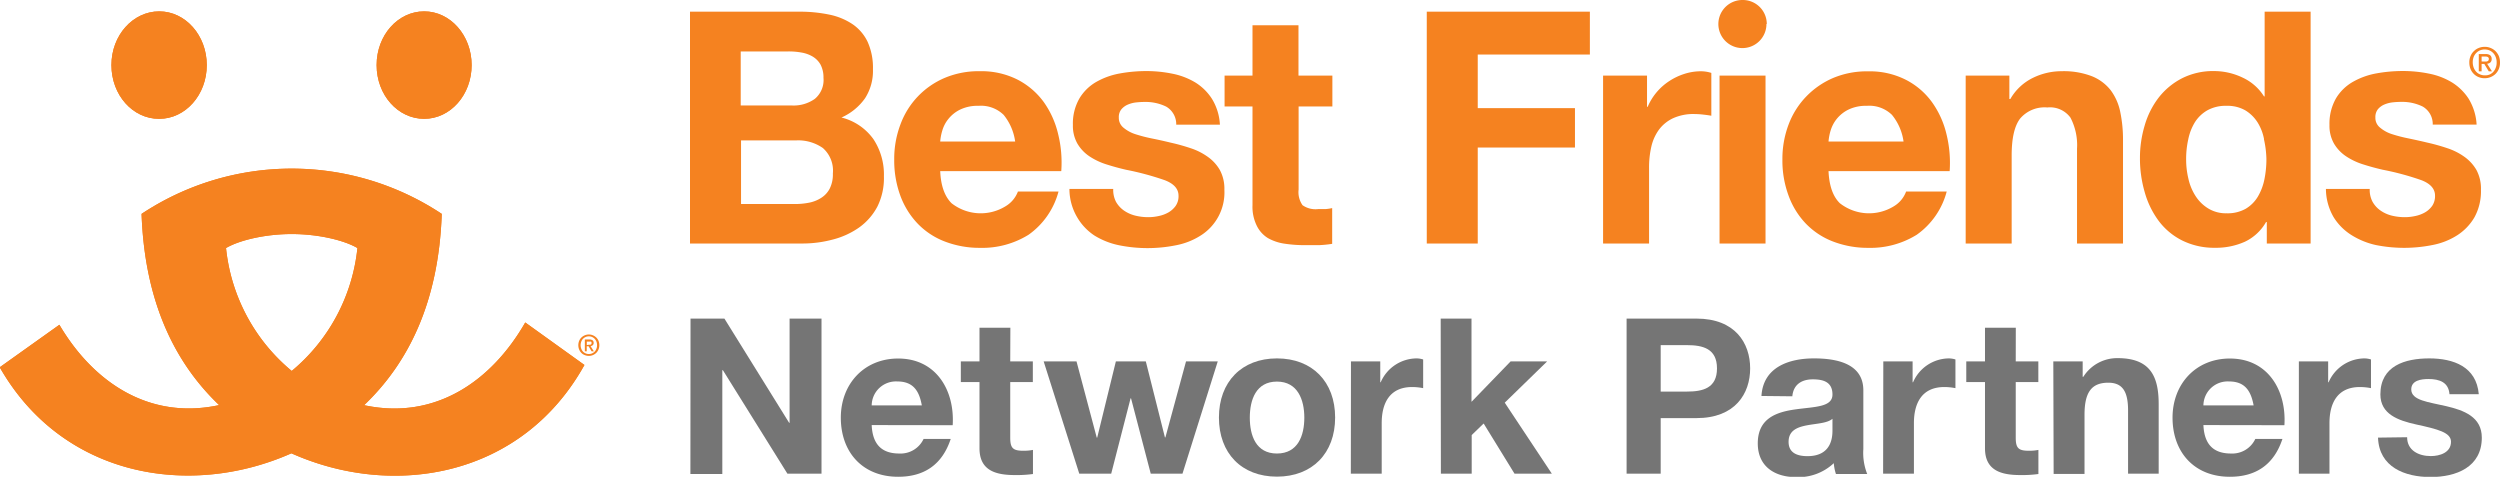 <svg id="Layer_1" data-name="Layer 1" xmlns="http://www.w3.org/2000/svg" viewBox="0 0 380.58 72.58"><defs><style>.cls-1{fill:#f58220;}.cls-2{fill:#757575;}</style></defs><path class="cls-1" d="M28.28,25.73c4,0,7.24-3.66,7.24-8.18s-3.25-8.18-7.24-8.18S21,13,21,17.55s3.24,8.18,7.24,8.18" transform="translate(-4.04 -7.64)"/><path class="cls-1" d="M68.61,25.73c4,0,7.23-3.66,7.23-8.18S72.6,9.37,68.61,9.37,61.37,13,61.37,17.55s3.24,8.18,7.24,8.18" transform="translate(-4.04 -7.64)"/><path class="cls-1" d="M84,56.73c-5.09,8.88-13.68,14.93-24.53,12.59C66.1,63,70.82,53.79,71.29,40.2a41.33,41.33,0,0,0-45.7,0C26.07,53.78,30.78,63,37.4,69.31c-10.7,2.31-19.2-3.54-24.32-12.23L4,63.55c9.51,16.68,28.84,20,44.4,13.1,15.68,7,35.18,3.54,44.61-13.45ZM48.45,64.11a28,28,0,0,1-10-18.71c2-1.18,5.94-2.13,10-2.13s8,.95,10,2.13a28.08,28.08,0,0,1-10,18.71" transform="translate(-4.04 -7.64)"/><path class="cls-1" d="M28.28,25.73c4,0,7.24-3.66,7.24-8.18s-3.25-8.18-7.24-8.18S21,13,21,17.55s3.24,8.18,7.24,8.18" transform="translate(-4.04 -7.64)"/><path class="cls-1" d="M68.61,25.73c4,0,7.23-3.66,7.23-8.18S72.6,9.37,68.61,9.37,61.37,13,61.37,17.55s3.24,8.18,7.24,8.18" transform="translate(-4.04 -7.64)"/><path class="cls-1" d="M84,56.73c-5.09,8.88-13.68,14.93-24.53,12.59C66.1,63,70.82,53.79,71.29,40.2a41.33,41.33,0,0,0-45.7,0C26.07,53.78,30.78,63,37.4,69.31c-10.7,2.31-19.2-3.54-24.32-12.23L4,63.55c9.51,16.68,28.84,20,44.4,13.1,15.68,7,35.18,3.54,44.61-13.45ZM48.45,64.11a28,28,0,0,1-10-18.71c2-1.18,5.94-2.13,10-2.13s8,.95,10,2.13a28.08,28.08,0,0,1-10,18.71" transform="translate(-4.04 -7.64)"/><path class="cls-1" d="M95.28,60.19a1.76,1.76,0,0,1-.13.66,1.7,1.7,0,0,1-.35.52,1.72,1.72,0,0,1-.51.33,1.54,1.54,0,0,1-.61.12,1.66,1.66,0,0,1-.64-.13,1.39,1.39,0,0,1-.51-.34,1.68,1.68,0,0,1-.45-1.16,1.78,1.78,0,0,1,.13-.67,1.54,1.54,0,0,1,.35-.51,1.72,1.72,0,0,1,.51-.33,1.58,1.58,0,0,1,.61-.12,1.54,1.54,0,0,1,.61.12,1.72,1.72,0,0,1,.51.33,1.54,1.54,0,0,1,.35.51,1.78,1.78,0,0,1,.13.67m-.35,0a1.42,1.42,0,0,0-.1-.55,1.29,1.29,0,0,0-.26-.42,1.38,1.38,0,0,0-.4-.28,1.3,1.3,0,0,0-.49-.1,1.34,1.34,0,0,0-.49.1,1.38,1.38,0,0,0-.4.28,1.29,1.29,0,0,0-.26.42,1.63,1.63,0,0,0-.1.55,1.5,1.5,0,0,0,.09.52,1.31,1.31,0,0,0,.25.43,1.21,1.21,0,0,0,.39.28,1.13,1.13,0,0,0,.52.11,1.3,1.3,0,0,0,.49-.09,1.38,1.38,0,0,0,.4-.28,1.24,1.24,0,0,0,.26-.43,1.33,1.33,0,0,0,.1-.54m-1.57.93h-.29v-1.8h.68a.82.82,0,0,1,.49.12.45.45,0,0,1,.17.39.43.43,0,0,1-.14.36.62.62,0,0,1-.33.14l.5.79H94.1l-.46-.77h-.28Zm.33-1h.16a.3.3,0,0,0,.23-.12.35.35,0,0,0,0-.16.18.18,0,0,0,0-.13.22.22,0,0,0-.09-.07.27.27,0,0,0-.12,0h-.5v.53Z" transform="translate(-4.04 -7.64)"/><path class="cls-1" d="M125.66,9.42a21.71,21.71,0,0,1,4.6.44,9.88,9.88,0,0,1,3.56,1.46,6.78,6.78,0,0,1,2.3,2.69,9.55,9.55,0,0,1,.81,4.16,7.69,7.69,0,0,1-1.21,4.44,8.74,8.74,0,0,1-3.58,2.92A8.5,8.5,0,0,1,137,28.82a9.77,9.77,0,0,1,1.6,5.66,9.72,9.72,0,0,1-1,4.62,9.18,9.18,0,0,1-2.8,3.19,12.28,12.28,0,0,1-4,1.82,17.85,17.85,0,0,1-4.62.6h-17.1V9.42Zm-1,14.28a5.58,5.58,0,0,0,3.41-1,3.73,3.73,0,0,0,1.33-3.21,4.21,4.21,0,0,0-.44-2,3.35,3.35,0,0,0-1.19-1.23,5,5,0,0,0-1.71-.62,10.87,10.87,0,0,0-2-.17h-7.26V23.7Zm.44,15a11,11,0,0,0,2.18-.22,5.22,5.22,0,0,0,1.82-.75,3.64,3.64,0,0,0,1.26-1.4,4.82,4.82,0,0,0,.47-2.28,4.58,4.58,0,0,0-1.53-3.88,6.56,6.56,0,0,0-4-1.16h-8.45v9.69Z" transform="translate(-4.04 -7.64)"/><path class="cls-1" d="M148.9,38.58a7.2,7.2,0,0,0,8.2.47A4.43,4.43,0,0,0,159,36.8h6.18a11.73,11.73,0,0,1-4.55,6.57,13.35,13.35,0,0,1-7.41,2,14.65,14.65,0,0,1-5.44-1,11.31,11.31,0,0,1-4.1-2.75,12.28,12.28,0,0,1-2.6-4.25,15.51,15.51,0,0,1-.91-5.43,14.77,14.77,0,0,1,.94-5.34,12.28,12.28,0,0,1,6.79-7.12,13.29,13.29,0,0,1,5.32-1,12.17,12.17,0,0,1,5.68,1.26,11.38,11.38,0,0,1,4,3.39A13.8,13.8,0,0,1,165.11,28a18.16,18.16,0,0,1,.49,5.69H147.17Q147.31,37,148.9,38.58Zm7.93-13.45A4.94,4.94,0,0,0,153,23.75a6.08,6.08,0,0,0-2.79.57,5.21,5.21,0,0,0-1.78,1.41,5,5,0,0,0-.94,1.78,7.8,7.8,0,0,0-.32,1.68h11.41A8.17,8.17,0,0,0,156.83,25.13Z" transform="translate(-4.04 -7.64)"/><path class="cls-1" d="M173.93,38.36a4.07,4.07,0,0,0,1.21,1.33,5.23,5.23,0,0,0,1.71.77,8.24,8.24,0,0,0,2,.24,7.29,7.29,0,0,0,1.56-.17,5.12,5.12,0,0,0,1.48-.54A3.51,3.51,0,0,0,183,39a2.57,2.57,0,0,0,.45-1.56q0-1.57-2.1-2.37a42.59,42.59,0,0,0-5.86-1.58c-1-.23-2-.5-3-.82a10.23,10.23,0,0,1-2.6-1.23,6,6,0,0,1-1.83-1.93,5.48,5.48,0,0,1-.69-2.84,7.65,7.65,0,0,1,1-4.06,7.13,7.13,0,0,1,2.54-2.49,11.27,11.27,0,0,1,3.56-1.29,22.6,22.6,0,0,1,4.05-.37,19.75,19.75,0,0,1,4,.4A10.82,10.82,0,0,1,186,20.19a8,8,0,0,1,2.54,2.5,8.33,8.33,0,0,1,1.21,3.93H183.1a3.09,3.09,0,0,0-1.53-2.75,7.12,7.12,0,0,0-3.26-.71,11.91,11.91,0,0,0-1.29.07,4.48,4.48,0,0,0-1.26.32,2.64,2.64,0,0,0-1,.72,1.85,1.85,0,0,0-.4,1.26,1.91,1.91,0,0,0,.69,1.53,5.34,5.34,0,0,0,1.81,1,22.64,22.64,0,0,0,2.54.66c1,.2,1.93.41,2.92.65a29.3,29.3,0,0,1,3,.84,9.55,9.55,0,0,1,2.59,1.31,6.31,6.31,0,0,1,1.83,2,6,6,0,0,1,.69,3,7.75,7.75,0,0,1-3.65,7,10.7,10.7,0,0,1-3.73,1.46,21.87,21.87,0,0,1-8.63,0,11.54,11.54,0,0,1-3.78-1.49A8.38,8.38,0,0,1,168,40.68a8.52,8.52,0,0,1-1.16-4.28h6.67A3.92,3.92,0,0,0,173.93,38.36Z" transform="translate(-4.04 -7.64)"/><path class="cls-1" d="M206.87,19.15v4.7h-5.14V36.5a3.43,3.43,0,0,0,.6,2.38,3.44,3.44,0,0,0,2.37.59c.39,0,.77,0,1.14,0a8.23,8.23,0,0,0,1-.15v5.44a17.92,17.92,0,0,1-2,.2c-.73,0-1.44,0-2.13,0a20.24,20.24,0,0,1-3.09-.22,7.29,7.29,0,0,1-2.57-.86A4.54,4.54,0,0,1,195.36,42a6.5,6.5,0,0,1-.65-3.11V23.85h-4.25v-4.7h4.25V11.49h7v7.66Z" transform="translate(-4.04 -7.64)"/><path class="cls-1" d="M246.07,9.42v6.52H229V24.1H243.8v6H229V44.71h-7.76V9.42Z" transform="translate(-4.04 -7.64)"/><path class="cls-1" d="M254.77,19.15V23.9h.1A8.75,8.75,0,0,1,258.13,20a9.34,9.34,0,0,1,2.32-1.11,8.22,8.22,0,0,1,2.57-.4,5.3,5.3,0,0,1,1.54.25v6.52c-.33-.06-.73-.12-1.19-.17A12.36,12.36,0,0,0,262,25a7.48,7.48,0,0,0-3.27.64,5.71,5.71,0,0,0-2.15,1.75,7.09,7.09,0,0,0-1.16,2.6,14.18,14.18,0,0,0-.34,3.21V44.71h-7V19.15Z" transform="translate(-4.04 -7.64)"/><path class="cls-1" d="M272.81,19.15V44.71h-7V19.15Zm.14-7.86a3.66,3.66,0,1,1-3.65-3.65A3.65,3.65,0,0,1,273,11.29Z" transform="translate(-4.04 -7.64)"/><path class="cls-1" d="M284.13,38.58a7.2,7.2,0,0,0,8.2.47,4.38,4.38,0,0,0,1.88-2.25h6.18a11.68,11.68,0,0,1-4.55,6.57,13.35,13.35,0,0,1-7.41,2,14.68,14.68,0,0,1-5.44-1,11.39,11.39,0,0,1-4.1-2.75,12.11,12.11,0,0,1-2.59-4.25,15.28,15.28,0,0,1-.92-5.43,14.77,14.77,0,0,1,.94-5.34A12.4,12.4,0,0,1,279,22.34a12.53,12.53,0,0,1,4.13-2.84,13.24,13.24,0,0,1,5.31-1,12.14,12.14,0,0,1,5.68,1.26,11.21,11.21,0,0,1,4,3.39A13.8,13.8,0,0,1,300.34,28a18.16,18.16,0,0,1,.5,5.69H282.4C282.5,35.91,283.07,37.56,284.13,38.58Zm7.93-13.45a4.93,4.93,0,0,0-3.83-1.38,6.08,6.08,0,0,0-2.79.57,5.3,5.3,0,0,0-1.78,1.41,5.19,5.19,0,0,0-.94,1.78,7.8,7.8,0,0,0-.32,1.68h11.42A8.17,8.17,0,0,0,292.06,25.13Z" transform="translate(-4.04 -7.64)"/><path class="cls-1" d="M309.93,19.15v3.56h.15a8,8,0,0,1,3.46-3.23,9.91,9.91,0,0,1,4.35-1,11.91,11.91,0,0,1,4.62.77,6.89,6.89,0,0,1,2.84,2.12,8.28,8.28,0,0,1,1.46,3.31,20.72,20.72,0,0,1,.42,4.33V44.71h-7V30.27a9,9,0,0,0-1-4.72A3.85,3.85,0,0,0,315.71,24a4.88,4.88,0,0,0-4.15,1.7c-.86,1.14-1.28,3-1.28,5.61v13.4h-7V19.15Z" transform="translate(-4.04 -7.64)"/><path class="cls-1" d="M349,41.45a7.32,7.32,0,0,1-3.24,3,10.77,10.77,0,0,1-4.52.91,10.94,10.94,0,0,1-5-1.11,10.13,10.13,0,0,1-3.59-3,13.36,13.36,0,0,1-2.12-4.37,18.29,18.29,0,0,1-.72-5.14,17.17,17.17,0,0,1,.72-5,12.74,12.74,0,0,1,2.12-4.23,10.69,10.69,0,0,1,3.54-2.94,10.49,10.49,0,0,1,4.94-1.11,10.05,10.05,0,0,1,4.32,1,7.6,7.6,0,0,1,3.24,2.85h.1V9.42h7V44.71h-6.67V41.45Zm-.3-12.63a7.35,7.35,0,0,0-1-2.57,5.71,5.71,0,0,0-1.85-1.81,5.47,5.47,0,0,0-2.87-.69,5.71,5.71,0,0,0-2.92.69,5.46,5.46,0,0,0-1.9,1.83,8,8,0,0,0-1,2.6,13.69,13.69,0,0,0-.32,3,12.53,12.53,0,0,0,.35,3,8,8,0,0,0,1.11,2.65,6,6,0,0,0,1.93,1.87,5.17,5.17,0,0,0,2.79.72,5.6,5.6,0,0,0,2.89-.69,5.29,5.29,0,0,0,1.85-1.85,8.47,8.47,0,0,0,1-2.65,15.42,15.42,0,0,0,.3-3.06A15,15,0,0,0,348.68,28.82Z" transform="translate(-4.04 -7.64)"/><path class="cls-1" d="M365.22,38.36a4,4,0,0,0,1.21,1.33,5.18,5.18,0,0,0,1.7.77,8.24,8.24,0,0,0,2,.24,7.16,7.16,0,0,0,1.56-.17,5,5,0,0,0,1.48-.54,3.44,3.44,0,0,0,1.12-1,2.64,2.64,0,0,0,.44-1.56q0-1.57-2.1-2.37a41.8,41.8,0,0,0-5.86-1.58c-1-.23-2-.5-3-.82a10.16,10.16,0,0,1-2.59-1.23,6,6,0,0,1-1.83-1.93,5.48,5.48,0,0,1-.69-2.84,7.75,7.75,0,0,1,1-4.06,7.08,7.08,0,0,1,2.55-2.49,11.21,11.21,0,0,1,3.55-1.29,22.62,22.62,0,0,1,4.06-.37,19.89,19.89,0,0,1,4,.4,10.68,10.68,0,0,1,3.48,1.33,8.11,8.11,0,0,1,2.55,2.5,8.44,8.44,0,0,1,1.21,3.93h-6.68a3.07,3.07,0,0,0-1.53-2.75,7.09,7.09,0,0,0-3.26-.71,11.87,11.87,0,0,0-1.28.07,4.46,4.46,0,0,0-1.27.32,2.64,2.64,0,0,0-1,.72,1.9,1.9,0,0,0-.39,1.26,1.88,1.88,0,0,0,.69,1.53,5.29,5.29,0,0,0,1.8,1,22.29,22.29,0,0,0,2.55.66c.95.2,1.92.41,2.91.65a29.3,29.3,0,0,1,3,.84,9.61,9.61,0,0,1,2.6,1.31,6.43,6.43,0,0,1,1.83,2,6,6,0,0,1,.69,3,8.23,8.23,0,0,1-1,4.23,8.09,8.09,0,0,1-2.65,2.74,10.7,10.7,0,0,1-3.73,1.46,21.87,21.87,0,0,1-8.63,0A11.72,11.72,0,0,1,362,43.42a8.48,8.48,0,0,1-2.72-2.74,8.63,8.63,0,0,1-1.16-4.28h6.67A3.82,3.82,0,0,0,365.22,38.36Z" transform="translate(-4.04 -7.64)"/><path class="cls-1" d="M384.62,17.14a2.5,2.5,0,0,1-.18,1,2.42,2.42,0,0,1-.51.76,2.46,2.46,0,0,1-.75.48,2.43,2.43,0,0,1-.89.17,2.39,2.39,0,0,1-.94-.18,2.15,2.15,0,0,1-.74-.5,2.21,2.21,0,0,1-.49-.76,2.62,2.62,0,0,1-.17-.94,2.41,2.41,0,0,1,.19-1,2.17,2.17,0,0,1,.51-.75,2.15,2.15,0,0,1,.74-.48,2.32,2.32,0,0,1,.9-.17,2.24,2.24,0,0,1,.89.17,2.29,2.29,0,0,1,.75.48,2.49,2.49,0,0,1,.51.75A2.59,2.59,0,0,1,384.62,17.14Zm-.51,0a2.1,2.1,0,0,0-.14-.8,1.85,1.85,0,0,0-.38-.62,1.8,1.8,0,0,0-.58-.41,1.92,1.92,0,0,0-.72-.14,1.89,1.89,0,0,0-.72.14,1.7,1.7,0,0,0-.58.41,1.72,1.72,0,0,0-.39.62,2.41,2.41,0,0,0,0,1.56,2,2,0,0,0,.37.63,1.63,1.63,0,0,0,.58.42,1.7,1.7,0,0,0,.76.16A1.75,1.75,0,0,0,383,19a1.77,1.77,0,0,0,.58-.4,1.85,1.85,0,0,0,.38-.62A2.07,2.07,0,0,0,384.11,17.14Zm-2.29,1.36h-.43V15.87h1a1.2,1.2,0,0,1,.72.17.69.69,0,0,1,.24.58.66.66,0,0,1-.2.53.86.86,0,0,1-.49.19l.74,1.16h-.49l-.68-1.13h-.41Zm.49-1.49h.23a.53.53,0,0,0,.19-.06.41.41,0,0,0,.14-.12.49.49,0,0,0,.05-.23.29.29,0,0,0-.06-.19.35.35,0,0,0-.13-.11l-.19-.05h-.72V17Z" transform="translate(-4.04 -7.64)"/><path class="cls-2" d="M109.16,56.14h5.16L124.17,72h.07V56.14h4.86V79.75h-5.19L114.09,64H114v15.8h-4.86Z" transform="translate(-4.04 -7.64)"/><path class="cls-2" d="M136.74,72.35c.13,3,1.58,4.33,4.2,4.33a3.87,3.87,0,0,0,3.7-2.22h4.13c-1.32,4-4.13,5.76-8,5.76-5.39,0-8.73-3.71-8.73-9,0-5.12,3.54-9,8.73-9,5.82,0,8.63,4.89,8.3,10.15Zm7.63-3c-.42-2.38-1.45-3.64-3.73-3.64a3.69,3.69,0,0,0-3.9,3.64Z" transform="translate(-4.04 -7.64)"/><path class="cls-2" d="M157.83,62.66h3.44V65.8h-3.44v8.46c0,1.59.4,2,2,2a7.21,7.21,0,0,0,1.46-.13v3.67a18.42,18.42,0,0,1-2.75.16c-2.87,0-5.39-.66-5.39-4.07V65.8h-2.84V62.66h2.84V57.53h4.7Z" transform="translate(-4.04 -7.64)"/><path class="cls-2" d="M184.05,79.75h-4.83l-3-11.47h-.07L173.2,79.75h-4.86l-5.42-17.09h5L171,74.26h.07l2.84-11.6h4.56l2.91,11.57h.07l3.14-11.57h4.83Z" transform="translate(-4.04 -7.64)"/><path class="cls-2" d="M198.43,62.2c5.39,0,8.86,3.57,8.86,9s-3.47,9-8.86,9-8.83-3.57-8.83-9S193.07,62.2,198.43,62.2Zm0,14.48c3.21,0,4.17-2.75,4.17-5.46s-1-5.49-4.17-5.49-4.13,2.75-4.13,5.49S195.25,76.68,198.43,76.68Z" transform="translate(-4.04 -7.64)"/><path class="cls-2" d="M209.7,62.66h4.46v3.17h.07a6,6,0,0,1,5.46-3.63,3.45,3.45,0,0,1,1,.16v4.37a8.44,8.44,0,0,0-1.68-.17c-3.44,0-4.63,2.48-4.63,5.49v7.7h-4.7Z" transform="translate(-4.04 -7.64)"/><path class="cls-2" d="M223.36,56.14h4.69V68.81L234,62.66h5.56l-6.45,6.28,7.17,10.81h-5.68l-4.7-7.64-1.82,1.76v5.88h-4.69Z" transform="translate(-4.04 -7.64)"/><path class="cls-2" d="M251.66,56.14H262.3c5.89,0,8.17,3.74,8.17,7.58s-2.28,7.57-8.17,7.57h-5.45v8.46h-5.19Zm5.19,11.11h4c2.42,0,4.57-.52,4.57-3.53s-2.15-3.54-4.57-3.54h-4Z" transform="translate(-4.04 -7.64)"/><path class="cls-2" d="M272.19,67.92c.26-4.4,4.2-5.72,8-5.72,3.41,0,7.51.76,7.51,4.86V76a8.73,8.73,0,0,0,.59,3.8h-4.76a7.1,7.1,0,0,1-.33-1.65,7.86,7.86,0,0,1-5.75,2.12c-3.24,0-5.82-1.62-5.82-5.13,0-3.87,2.91-4.79,5.82-5.19s5.55-.33,5.55-2.25-1.39-2.31-3-2.31-2.94.72-3.11,2.58ZM283,71.39c-.79.69-2.44.72-3.9,1s-2.78.79-2.78,2.51,1.36,2.18,2.88,2.18c3.67,0,3.8-2.9,3.8-3.93Z" transform="translate(-4.04 -7.64)"/><path class="cls-2" d="M290.74,62.66h4.46v3.17h.07a6,6,0,0,1,5.45-3.63,3.52,3.52,0,0,1,1,.16v4.37a8.54,8.54,0,0,0-1.69-.17c-3.44,0-4.63,2.48-4.63,5.49v7.7h-4.69Z" transform="translate(-4.04 -7.64)"/><path class="cls-2" d="M310.9,62.66h3.44V65.8H310.9v8.46c0,1.59.4,2,2,2a7.11,7.11,0,0,0,1.45-.13v3.67a18.29,18.29,0,0,1-2.74.16c-2.88,0-5.39-.66-5.39-4.07V65.8h-2.85V62.66h2.85V57.53h4.69Z" transform="translate(-4.04 -7.64)"/><path class="cls-2" d="M316.62,62.66h4.47V65h.1a6.09,6.09,0,0,1,5.22-2.84c5,0,6.25,2.81,6.25,7V79.75H328V70.1c0-2.81-.82-4.2-3-4.2-2.54,0-3.63,1.42-3.63,4.89v9h-4.7Z" transform="translate(-4.04 -7.64)"/><path class="cls-2" d="M339.47,72.35c.13,3,1.58,4.33,4.2,4.33a3.87,3.87,0,0,0,3.7-2.22h4.13c-1.32,4-4.13,5.76-8,5.76-5.39,0-8.73-3.71-8.73-9,0-5.12,3.54-9,8.73-9,5.82,0,8.63,4.89,8.3,10.15Zm7.64-3c-.43-2.38-1.46-3.64-3.74-3.64a3.69,3.69,0,0,0-3.9,3.64Z" transform="translate(-4.04 -7.64)"/><path class="cls-2" d="M354,62.66h4.46v3.17h.07a6,6,0,0,1,5.45-3.63,3.47,3.47,0,0,1,1,.16v4.37a8.54,8.54,0,0,0-1.69-.17c-3.44,0-4.63,2.48-4.63,5.49v7.7H354Z" transform="translate(-4.04 -7.64)"/><path class="cls-2" d="M370.48,74.2c0,2,1.75,2.87,3.6,2.87,1.36,0,3.08-.52,3.08-2.18,0-1.42-2-1.91-5.33-2.64-2.71-.6-5.42-1.56-5.42-4.57,0-4.36,3.77-5.48,7.44-5.48s7.18,1.25,7.54,5.45h-4.46c-.14-1.82-1.52-2.31-3.21-2.31-1.06,0-2.61.19-2.61,1.58,0,1.69,2.64,1.92,5.32,2.55s5.42,1.62,5.42,4.79c0,4.5-3.9,6-7.8,6s-7.84-1.49-8-6Z" transform="translate(-4.04 -7.64)"/></svg>